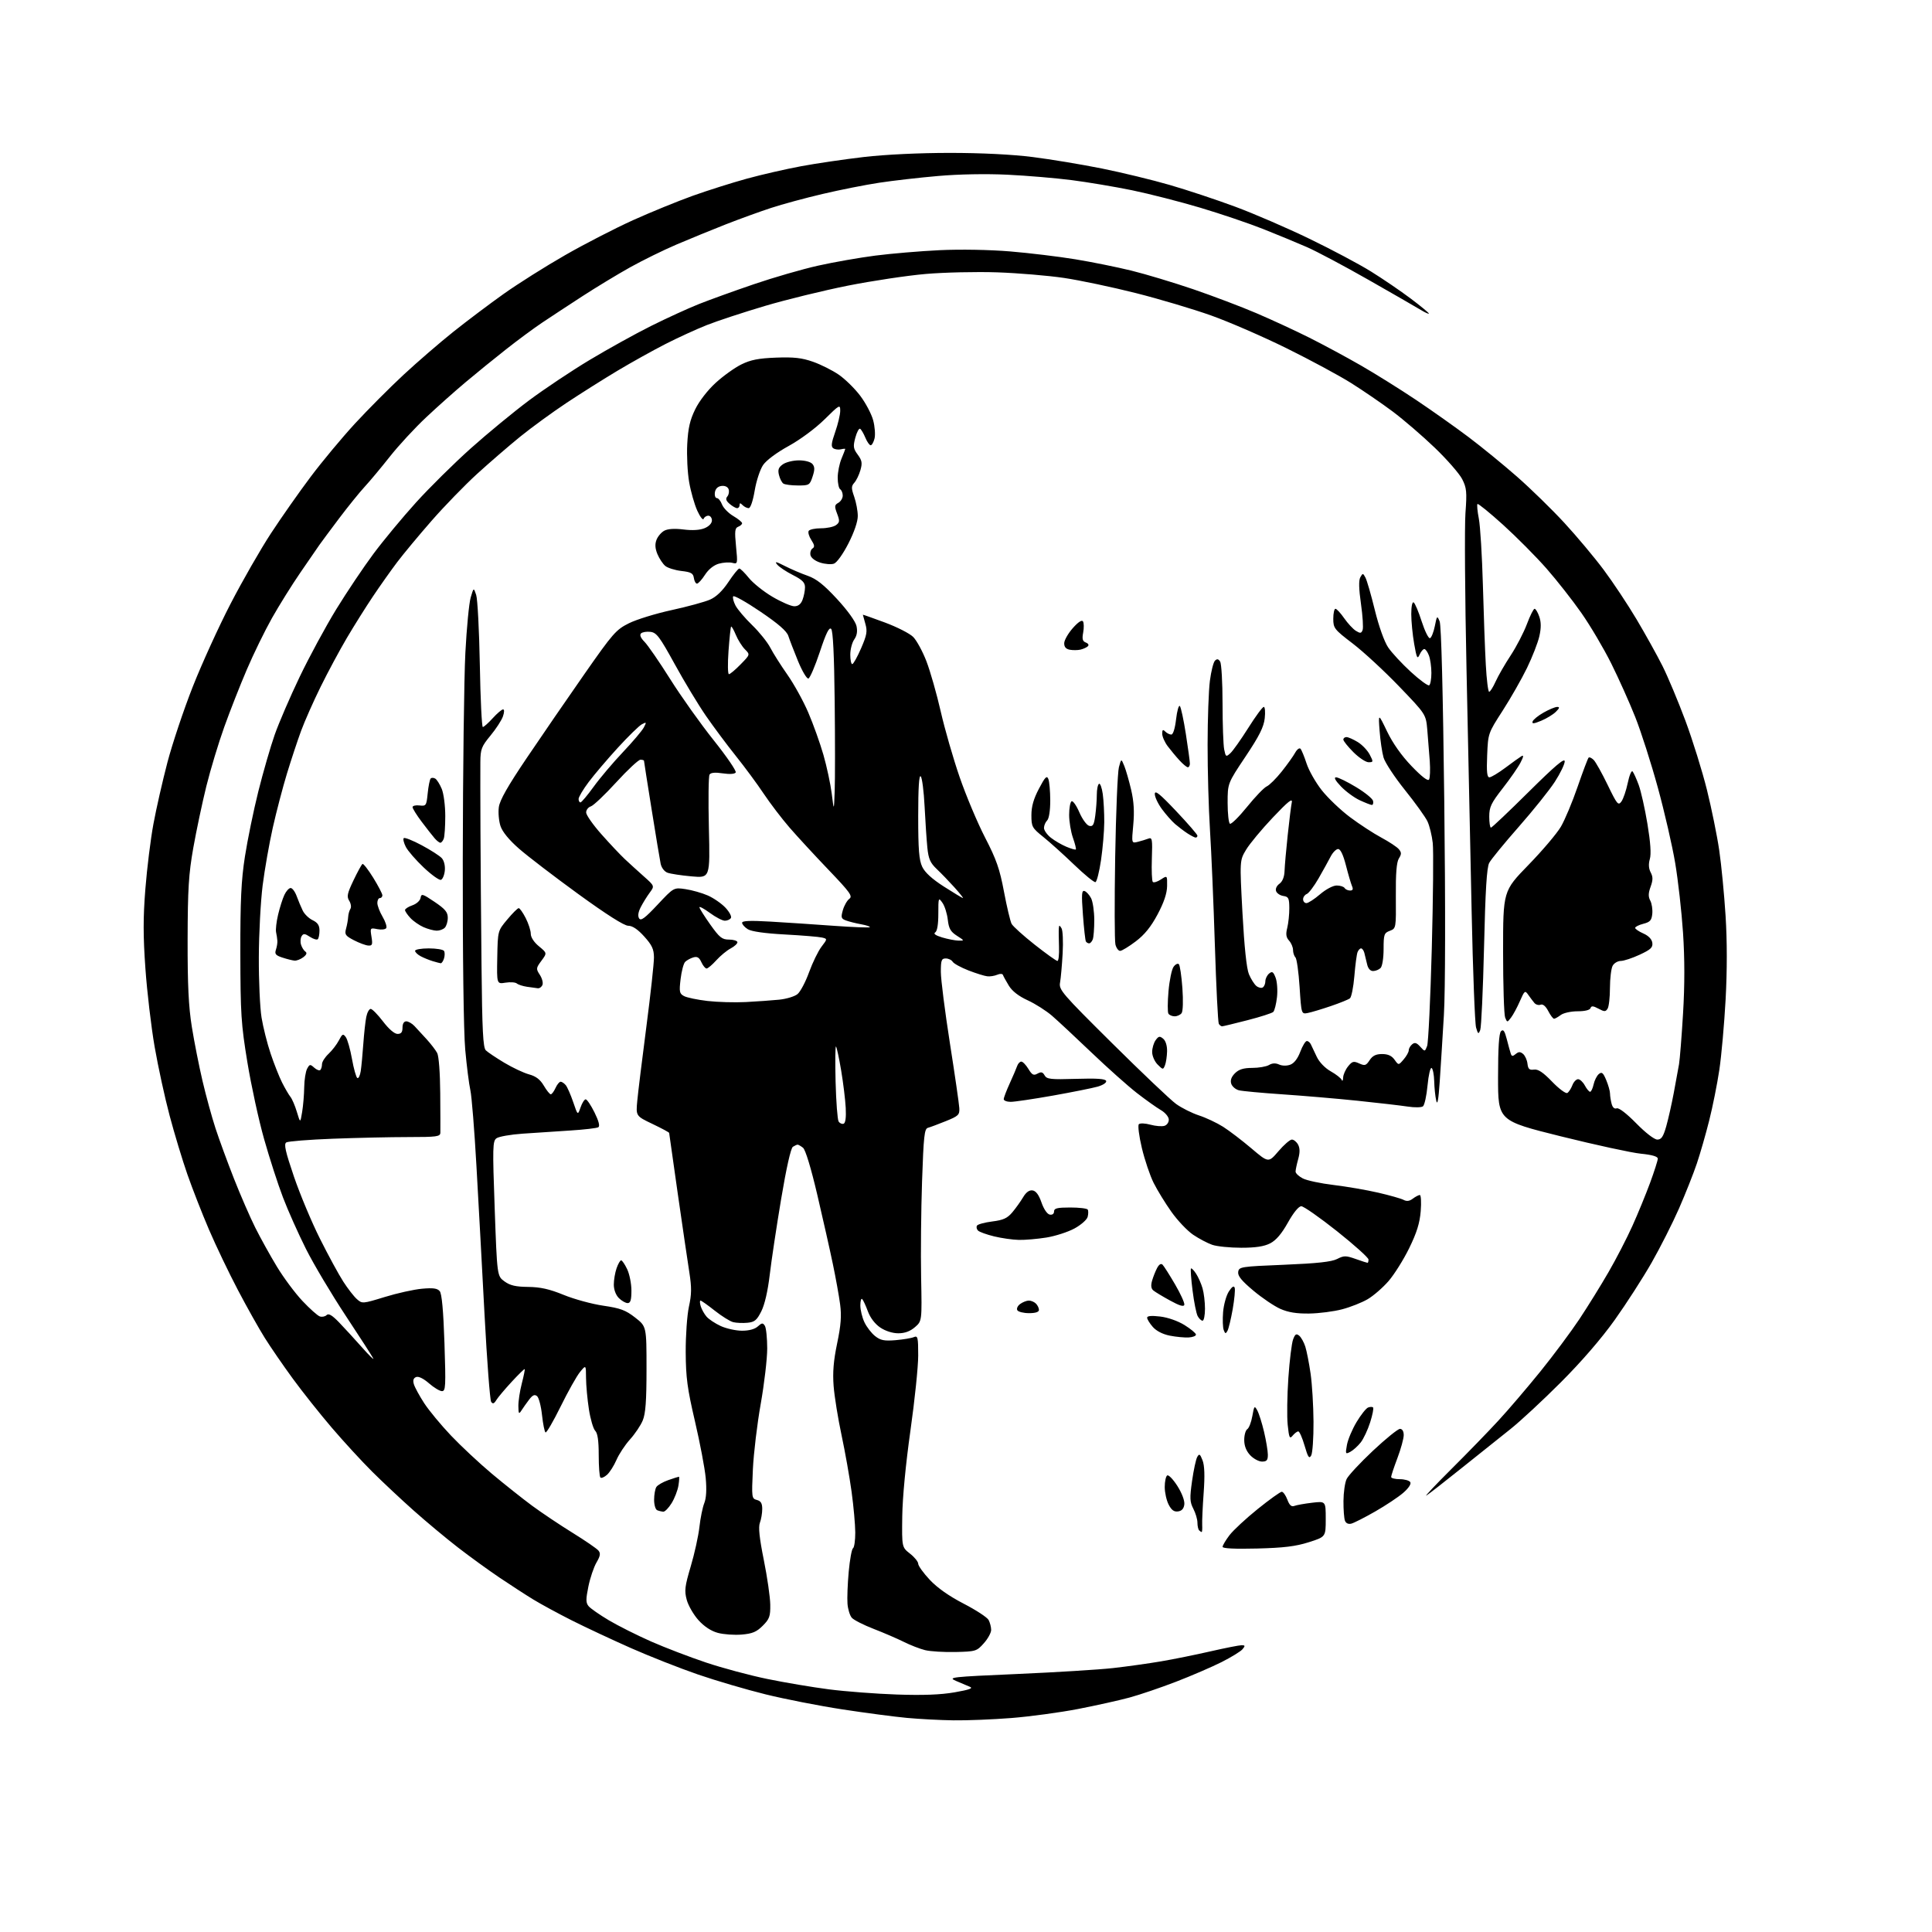 <?xml version="1.0" encoding="UTF-8" standalone="no"?>
<svg 
  version="1.1" 
  xmlns="http://www.w3.org/2000/svg" 
  xmlns:xlink="http://www.w3.org/1999/xlink" 
  xmlns:svg="http://www.w3.org/2000/svg"
  xmlns:rdf="http://www.w3.org/1999/02/22-rdf-syntax-ns#"
  xmlns:cc="http://creativecommons.org/ns#"
  xmlns:dc="http://purl.org/dc/elements/1.1/"
  viewBox="0 0 768 768"
  width="768"
  height="768"
>
<style>svg {background-color: white; }</style>"
<path stroke="none" fill="black" fill-rule="evenodd" d="M379.05,683.86C373.80,683.79 365.45,683.35 360.50,682.89C355.55,682.43 344.01,680.91 334.87,679.51C325.72,678.11 311.99,675.42 304.37,673.54C296.74,671.66 284.62,668.10 277.44,665.63C270.25,663.16 258.25,658.43 250.76,655.12C243.28,651.80 232.73,646.87 227.33,644.15C221.92,641.42 215.03,637.68 212.00,635.83C208.97,633.98 202.90,630.04 198.50,627.08C194.10,624.11 186.68,618.73 182.00,615.11C177.32,611.49 169.45,604.93 164.50,600.52C159.55,596.12 152.10,589.14 147.95,585.01C143.80,580.88 136.56,573.00 131.86,567.50C127.16,562.00 120.19,553.23 116.37,548.00C112.55,542.77 107.54,535.49 105.23,531.80C102.92,528.12 98.12,519.57 94.57,512.80C91.01,506.04 85.84,495.23 83.07,488.78C80.31,482.34 76.44,472.44 74.47,466.78C72.50,461.13 69.33,450.65 67.43,443.50C65.52,436.35 62.85,424.03 61.47,416.13C60.10,408.23 58.45,394.21 57.80,384.97C56.88,372.05 56.88,364.73 57.79,353.33C58.43,345.17 59.87,333.56 60.99,327.53C62.10,321.50 64.61,310.47 66.56,303.03C68.52,295.59 73.04,282.07 76.62,273.00C80.19,263.93 86.96,249.07 91.66,240.00C96.35,230.93 103.58,218.32 107.72,212.00C111.86,205.68 118.97,195.55 123.52,189.50C128.06,183.45 135.99,173.93 141.14,168.34C146.29,162.76 155.00,154.01 160.50,148.91C166.00,143.81 174.87,136.15 180.20,131.90C185.54,127.64 194.54,120.86 200.20,116.84C205.87,112.81 216.87,105.87 224.65,101.42C232.43,96.96 244.58,90.71 251.65,87.52C258.72,84.33 269.40,79.97 275.40,77.82C281.39,75.68 291.06,72.62 296.90,71.02C302.73,69.42 312.45,67.19 318.50,66.07C324.55,64.94 335.80,63.30 343.50,62.40C351.91,61.43 365.48,60.78 377.50,60.78C390.11,60.78 402.30,61.39 410.50,62.42C417.65,63.32 430.02,65.38 438.00,66.98C445.98,68.59 458.12,71.53 465.00,73.53C471.88,75.52 483.57,79.40 491.00,82.16C498.43,84.91 511.70,90.65 520.50,94.91C529.30,99.16 540.33,105.02 545.00,107.93C549.67,110.83 556.76,115.66 560.75,118.66C564.74,121.66 568.00,124.35 568.00,124.64C568.00,124.93 566.54,124.27 564.75,123.18C562.96,122.09 553.62,116.72 544.00,111.24C534.38,105.76 523.35,99.90 519.50,98.22C515.65,96.54 507.87,93.32 502.21,91.07C496.55,88.82 485.28,85.00 477.16,82.58C469.04,80.16 456.80,77.03 449.95,75.62C443.10,74.22 432.32,72.41 426.00,71.60C419.68,70.79 408.20,69.82 400.50,69.45C392.05,69.04 381.14,69.24 373.00,69.95C365.57,70.59 355.00,71.80 349.50,72.64C344.00,73.47 333.88,75.48 327.00,77.10C320.12,78.71 310.90,81.21 306.50,82.66C302.10,84.10 294.00,87.04 288.50,89.19C283.00,91.35 274.23,94.94 269.00,97.17C263.77,99.40 255.45,103.49 250.50,106.25C245.55,109.01 237.00,114.19 231.50,117.76C226.00,121.33 218.80,126.06 215.50,128.27C212.20,130.48 205.73,135.26 201.12,138.90C196.50,142.53 189.30,148.38 185.12,151.90C180.93,155.41 173.85,161.71 169.40,165.90C164.94,170.08 158.45,177.10 154.98,181.50C151.50,185.90 147.00,191.30 144.96,193.50C142.93,195.70 138.38,201.32 134.85,206.00C131.33,210.68 127.78,215.45 126.97,216.61C126.16,217.78 122.75,222.73 119.40,227.61C116.04,232.50 110.97,240.63 108.12,245.68C105.28,250.72 100.77,259.95 98.11,266.18C95.44,272.40 91.40,282.68 89.14,289.00C86.87,295.32 83.67,305.91 82.03,312.52C80.39,319.14 78.06,330.16 76.84,337.02C74.99,347.50 74.63,353.35 74.58,373.50C74.55,391.62 74.96,400.13 76.26,408.22C77.21,414.12 79.12,423.79 80.51,429.72C81.90,435.65 84.22,444.10 85.66,448.50C87.09,452.90 90.40,461.90 92.99,468.50C95.59,475.10 99.41,483.88 101.47,488.00C103.54,492.12 107.40,499.10 110.07,503.50C112.73,507.90 117.29,514.03 120.20,517.12C123.12,520.22 126.23,523.00 127.13,523.30C128.02,523.60 129.24,523.36 129.84,522.76C130.61,521.99 131.99,522.79 134.71,525.59C136.79,527.75 140.89,532.21 143.81,535.50C146.73,538.80 148.79,540.83 148.38,540.00C147.98,539.17 143.04,531.52 137.41,523.00C131.78,514.48 124.68,502.55 121.64,496.50C118.60,490.45 114.48,481.23 112.49,476.00C110.49,470.77 107.11,460.33 104.98,452.78C102.84,445.24 99.86,431.51 98.34,422.28C95.84,407.05 95.59,403.06 95.54,379.00C95.51,357.97 95.88,350.02 97.36,340.50C98.38,333.90 100.78,322.24 102.69,314.59C104.60,306.95 107.53,296.82 109.19,292.09C110.85,287.37 115.31,277.01 119.11,269.09C122.91,261.16 129.46,249.05 133.68,242.17C137.90,235.30 144.57,225.36 148.50,220.09C152.43,214.81 160.02,205.66 165.37,199.75C170.72,193.84 180.51,184.16 187.12,178.25C193.73,172.34 204.14,163.77 210.25,159.20C216.36,154.64 227.24,147.38 234.43,143.07C241.62,138.75 252.57,132.69 258.77,129.59C264.97,126.50 273.52,122.58 277.77,120.89C282.02,119.20 291.89,115.63 299.71,112.97C307.53,110.30 319.00,106.98 325.21,105.60C331.42,104.21 341.68,102.41 348.00,101.60C354.32,100.79 365.80,99.82 373.50,99.45C381.77,99.06 393.23,99.26 401.50,99.94C409.20,100.58 420.87,101.99 427.44,103.07C434.01,104.15 444.05,106.18 449.75,107.58C455.45,108.98 466.50,112.31 474.31,114.97C482.11,117.64 493.42,121.92 499.42,124.49C505.43,127.05 514.88,131.43 520.42,134.20C525.97,136.98 535.23,141.97 541.00,145.29C546.77,148.61 556.67,154.80 563.00,159.04C569.33,163.29 578.70,169.92 583.83,173.79C588.96,177.65 597.61,184.72 603.05,189.49C608.48,194.26 616.95,202.52 621.85,207.84C626.76,213.16 633.80,221.56 637.49,226.51C641.18,231.45 647.07,240.32 650.57,246.21C654.07,252.10 658.70,260.42 660.85,264.71C663.00,268.99 667.11,278.80 669.98,286.50C672.84,294.20 676.70,306.57 678.54,314.00C680.38,321.43 682.58,332.23 683.42,338.00C684.27,343.77 685.40,355.48 685.94,364.00C686.58,374.08 686.58,385.74 685.96,397.30C685.42,407.09 684.30,419.68 683.46,425.30C682.62,430.91 680.81,439.97 679.43,445.43C678.06,450.89 675.85,458.58 674.52,462.52C673.20,466.46 670.02,474.47 667.47,480.31C664.91,486.15 659.99,495.88 656.54,501.93C653.09,507.98 646.49,518.22 641.88,524.69C636.59,532.11 628.70,541.24 620.48,549.47C613.32,556.64 604.32,564.99 600.48,568.04C596.64,571.08 587.88,578.09 581.00,583.60C574.12,589.12 567.83,594.02 567.00,594.50C566.17,594.98 570.67,590.22 576.98,583.93C583.30,577.65 591.72,568.97 595.69,564.65C599.67,560.34 607.16,551.56 612.35,545.15C617.53,538.74 624.49,529.40 627.83,524.38C631.16,519.36 636.39,510.94 639.43,505.66C642.48,500.39 646.75,492.12 648.92,487.28C651.10,482.45 654.25,474.76 655.94,470.18C657.62,465.61 659.00,461.28 659.00,460.58C659.00,459.72 656.74,459.06 652.25,458.61C648.54,458.24 634.25,455.13 620.50,451.72C595.50,445.50 595.50,445.50 595.50,428.30C595.50,416.44 595.87,410.73 596.68,409.92C597.58,409.02 598.12,409.77 598.98,413.12C599.59,415.53 600.31,418.11 600.56,418.86C600.93,419.95 601.32,419.98 602.51,418.99C603.67,418.03 604.32,418.02 605.44,418.95C606.23,419.61 607.02,421.35 607.19,422.82C607.44,424.97 607.95,425.44 609.78,425.18C611.43,424.95 613.40,426.26 617.00,430.00C619.73,432.83 622.45,434.84 623.04,434.47C623.64,434.11 624.53,432.72 625.04,431.40C625.54,430.08 626.56,429.00 627.31,429.00C628.05,429.00 629.26,430.12 630.00,431.50C630.74,432.88 631.68,434.00 632.09,434.00C632.50,434.00 633.13,432.68 633.48,431.07C633.84,429.46 634.77,427.60 635.56,426.95C636.74,425.97 637.27,426.40 638.50,429.35C639.32,431.32 640.01,433.74 640.01,434.72C640.02,435.70 640.31,437.54 640.65,438.81C641.03,440.24 641.79,440.91 642.66,440.58C643.50,440.26 646.59,442.63 650.41,446.52C654.13,450.31 657.61,453.00 658.81,453.00C660.42,453.00 661.17,451.89 662.35,447.75C663.17,444.86 664.51,438.90 665.34,434.50C666.16,430.10 667.11,424.94 667.44,423.04C667.76,421.14 668.49,412.05 669.04,402.83C669.72,391.53 669.71,381.10 669.03,370.79C668.47,362.38 667.07,349.92 665.92,343.10C664.78,336.28 661.67,322.78 659.02,313.10C656.37,303.42 652.32,290.77 650.02,285.00C647.73,279.23 643.43,269.64 640.47,263.70C637.51,257.76 632.19,248.76 628.65,243.70C625.12,238.64 618.85,230.66 614.73,225.97C610.60,221.27 602.86,213.48 597.52,208.64C592.18,203.81 587.59,200.08 587.32,200.35C587.05,200.62 587.29,203.24 587.86,206.17C588.43,209.10 589.15,220.95 589.47,232.50C589.78,244.05 590.30,258.34 590.63,264.25C590.95,270.16 591.55,275.00 591.96,275.00C592.36,275.00 593.53,273.16 594.54,270.91C595.55,268.66 598.25,263.97 600.54,260.50C602.82,257.02 605.72,251.43 606.97,248.09C608.22,244.74 609.59,242.00 610.02,242.00C610.45,242.00 611.29,243.39 611.88,245.10C612.64,247.27 612.66,249.59 611.93,252.85C611.37,255.41 609.15,261.10 607.02,265.50C604.88,269.90 600.52,277.55 597.33,282.50C591.55,291.47 591.53,291.52 591.17,300.25C590.89,306.81 591.12,309.00 592.06,309.00C592.75,309.00 595.61,307.28 598.41,305.19C601.21,303.09 604.10,301.01 604.83,300.58C605.76,300.02 605.64,300.80 604.43,303.14C603.48,304.99 600.30,309.58 597.35,313.35C592.73,319.27 592.00,320.81 592.00,324.60C592.00,327.02 592.30,329.00 592.67,329.00C593.04,329.00 599.79,322.61 607.67,314.79C618.17,304.39 622.00,301.14 622.00,302.64C622.00,303.77 620.24,307.41 618.09,310.74C615.94,314.07 609.49,322.12 603.75,328.64C598.01,335.17 592.72,341.62 591.99,343.00C591.01,344.83 590.46,353.83 589.93,376.50C589.52,393.55 588.84,408.38 588.41,409.46C587.71,411.22 587.53,411.11 586.76,408.46C586.29,406.83 585.49,385.93 584.99,362.00C584.49,338.07 583.57,294.88 582.96,266.00C582.34,237.12 582.16,209.20 582.54,203.95C583.16,195.50 583.01,193.95 581.23,190.44C580.11,188.27 575.22,182.66 570.35,177.99C565.48,173.31 557.97,166.85 553.66,163.62C549.34,160.39 541.92,155.30 537.16,152.31C532.40,149.31 520.85,143.09 511.50,138.47C502.15,133.85 488.65,127.98 481.50,125.43C474.35,122.88 460.85,118.86 451.50,116.50C442.15,114.14 429.32,111.43 423.00,110.49C416.68,109.55 404.72,108.55 396.43,108.26C388.14,107.98 375.32,108.27 367.93,108.91C360.54,109.55 346.62,111.65 337.00,113.56C327.38,115.48 312.52,119.11 304.00,121.64C295.48,124.17 285.12,127.58 281.00,129.21C276.88,130.84 269.45,134.24 264.50,136.77C259.55,139.30 251.00,144.06 245.50,147.35C240.00,150.64 230.91,156.37 225.30,160.09C219.70,163.80 211.37,169.87 206.80,173.57C202.24,177.28 194.51,183.95 189.63,188.40C184.75,192.86 176.63,201.22 171.58,207.00C166.52,212.78 160.35,220.20 157.86,223.50C155.37,226.80 151.04,232.92 148.24,237.10C145.43,241.28 140.77,248.71 137.88,253.60C134.99,258.50 130.30,267.23 127.46,273.00C124.61,278.77 121.12,286.65 119.70,290.50C118.28,294.35 115.75,302.00 114.07,307.50C112.40,313.00 109.86,322.68 108.44,329.00C107.02,335.32 105.20,345.68 104.40,352.00C103.61,358.32 102.92,371.15 102.89,380.50C102.85,389.85 103.34,400.65 103.97,404.50C104.60,408.35 106.22,414.80 107.58,418.83C108.93,422.86 110.98,428.03 112.13,430.33C113.29,432.62 114.78,435.18 115.44,436.00C116.11,436.82 117.27,439.52 118.01,442.00C119.37,446.50 119.37,446.50 120.11,442.00C120.52,439.52 120.89,435.11 120.93,432.18C120.97,429.26 121.49,425.96 122.08,424.85C123.07,423.00 123.30,422.96 124.91,424.42C125.87,425.29 126.96,425.70 127.33,425.34C127.70,424.97 128.00,423.92 128.00,423.01C128.00,422.10 129.17,420.26 130.60,418.92C132.02,417.59 133.88,415.18 134.72,413.56C136.08,410.94 136.38,410.80 137.46,412.27C138.12,413.18 139.23,417.09 139.92,420.96C140.61,424.83 141.57,428.23 142.04,428.52C142.51,428.82 143.12,427.58 143.40,425.78C143.67,423.98 144.13,419.12 144.42,415.00C144.71,410.88 145.24,406.04 145.60,404.25C145.96,402.46 146.76,401.03 147.38,401.06C147.99,401.09 150.19,403.34 152.27,406.06C154.55,409.06 156.81,411.00 158.02,411.00C159.47,411.00 160.00,410.33 160.00,408.50C160.00,406.94 160.57,406.00 161.50,406.00C162.32,406.00 163.79,406.84 164.75,407.86C165.71,408.88 167.89,411.24 169.59,413.11C171.28,414.97 173.18,417.44 173.79,418.59C174.44,419.81 174.94,426.49 175.00,434.59C175.06,442.24 175.08,449.29 175.05,450.25C175.01,451.82 173.71,452.00 162.25,452.00C155.24,452.00 141.76,452.30 132.31,452.66C122.85,453.02 114.53,453.68 113.81,454.13C112.78,454.78 113.43,457.68 116.85,467.73C119.25,474.75 123.91,485.89 127.22,492.47C130.52,499.06 134.68,506.71 136.47,509.47C138.25,512.24 140.67,515.36 141.86,516.41C143.98,518.29 144.12,518.28 152.96,515.57C157.89,514.05 164.54,512.58 167.74,512.29C172.17,511.89 173.85,512.12 174.80,513.26C175.63,514.26 176.25,520.98 176.68,533.87C177.25,551.12 177.16,553.00 175.69,553.00C174.80,553.00 172.48,551.60 170.53,549.89C168.38,548.01 166.38,547.02 165.43,547.39C164.34,547.81 164.06,548.68 164.52,550.25C164.89,551.49 166.73,554.87 168.62,557.78C170.51,560.68 175.30,566.47 179.28,570.66C183.25,574.84 190.53,581.64 195.46,585.78C200.40,589.92 207.60,595.64 211.46,598.50C215.33,601.35 222.60,606.22 227.60,609.31C232.61,612.41 237.23,615.58 237.88,616.36C238.81,617.47 238.64,618.51 237.10,621.14C236.03,622.99 234.58,627.28 233.89,630.68C232.85,635.78 232.86,637.13 233.98,638.48C234.73,639.38 238.36,641.91 242.06,644.11C245.76,646.30 253.32,650.09 258.85,652.53C264.39,654.97 274.23,658.73 280.71,660.90C287.19,663.07 298.12,666.00 305.00,667.41C311.88,668.83 322.90,670.69 329.50,671.54C336.10,672.39 348.25,673.32 356.50,673.60C366.96,673.96 373.92,673.69 379.50,672.72C385.44,671.68 386.99,671.11 385.50,670.51C384.40,670.07 381.93,669.02 380.00,668.18C376.68,666.73 377.98,666.59 404.50,665.43C419.90,664.76 437.00,663.70 442.50,663.08C448.00,662.46 456.55,661.26 461.50,660.42C466.45,659.58 475.30,657.79 481.18,656.44C487.05,655.10 492.62,654.00 493.55,654.00C494.98,654.00 495.04,654.24 493.93,655.58C493.21,656.46 489.45,658.76 485.59,660.71C481.72,662.65 473.60,666.16 467.53,668.50C461.46,670.84 453.12,673.68 449.00,674.80C444.88,675.92 435.65,677.97 428.50,679.36C421.35,680.74 409.45,682.35 402.05,682.94C394.65,683.52 384.30,683.94 379.05,683.86zM379.83,656.70C375.25,656.80 369.81,656.47 367.75,655.96C365.68,655.45 361.86,653.97 359.25,652.66C356.64,651.36 351.25,649.04 347.27,647.50C343.29,645.96 339.40,643.98 338.62,643.10C337.83,642.22 337.06,639.70 336.89,637.50C336.72,635.30 336.94,629.56 337.38,624.75C337.82,619.94 338.59,615.75 339.09,615.44C339.59,615.14 339.99,612.32 339.98,609.19C339.97,606.06 339.31,598.77 338.52,593.00C337.73,587.23 335.94,577.10 334.53,570.50C333.12,563.90 331.70,555.12 331.38,551.00C330.96,545.52 331.33,540.95 332.78,534.00C334.29,526.77 334.57,523.07 333.96,518.50C333.53,515.20 332.23,508.00 331.08,502.50C329.94,497.00 327.15,484.62 324.90,475.00C322.38,464.25 320.18,457.02 319.21,456.25C318.33,455.56 317.37,455.01 317.06,455.02C316.75,455.02 315.90,455.41 315.18,455.87C314.36,456.39 312.57,464.37 310.52,476.61C308.69,487.55 306.64,501.12 305.98,506.77C305.22,513.20 303.97,518.63 302.63,521.27C300.84,524.83 299.96,525.55 297.11,525.82C295.25,526.00 292.70,525.89 291.46,525.58C290.21,525.27 286.91,523.21 284.13,521.01C281.34,518.80 278.79,517.00 278.46,517.00C278.13,517.00 278.17,518.01 278.55,519.25C278.93,520.49 279.97,522.35 280.87,523.39C281.77,524.43 284.30,526.11 286.50,527.12C288.70,528.13 292.49,528.97 294.92,528.98C297.72,528.99 300.04,528.37 301.23,527.29C302.86,525.81 303.25,525.78 304.05,527.04C304.55,527.84 304.97,531.88 304.98,536.00C304.98,540.12 303.82,550.02 302.41,558.00C300.99,565.98 299.58,577.72 299.28,584.10C298.76,595.32 298.81,595.72 300.87,596.26C302.45,596.67 303.00,597.59 303.00,599.84C303.00,601.51 302.58,603.97 302.07,605.31C301.41,607.05 301.86,611.32 303.63,620.13C305.00,626.93 306.15,634.91 306.19,637.85C306.26,642.53 305.88,643.58 303.20,646.26C300.74,648.72 299.09,649.41 294.81,649.77C291.88,650.01 287.62,649.71 285.35,649.09C282.69,648.38 279.95,646.58 277.66,644.05C275.71,641.88 273.60,638.24 272.99,635.96C272.01,632.33 272.22,630.63 274.58,622.65C276.08,617.62 277.63,610.58 278.03,607.00C278.43,603.42 279.30,599.15 279.97,597.50C280.76,595.52 280.95,592.11 280.53,587.50C280.17,583.65 278.25,573.52 276.26,565.00C273.21,551.93 272.64,547.62 272.58,537.50C272.55,530.90 273.13,522.76 273.86,519.41C274.93,514.56 274.97,511.83 274.04,505.91C273.40,501.84 271.33,487.75 269.44,474.62C267.55,461.48 266.00,450.56 266.00,450.35C266.00,450.13 263.02,448.53 259.38,446.79C252.76,443.63 252.76,443.63 253.33,437.57C253.64,434.23 255.27,420.95 256.95,408.06C258.63,395.17 259.98,382.79 259.96,380.56C259.93,377.29 259.17,375.68 256.07,372.25C253.51,369.41 251.40,368.00 249.73,368.00C248.12,368.00 241.08,363.53 229.87,355.39C220.32,348.45 209.72,340.34 206.32,337.36C202.35,333.89 199.72,330.67 198.95,328.36C198.30,326.38 198.00,323.01 198.29,320.87C198.66,318.09 201.85,312.48 209.44,301.24C215.28,292.58 225.56,277.62 232.28,268.00C243.65,251.72 244.88,250.31 250.00,247.76C253.03,246.25 260.68,243.89 267.00,242.52C273.32,241.14 280.19,239.27 282.26,238.35C284.74,237.26 287.21,234.88 289.56,231.35C291.51,228.41 293.46,226.00 293.89,226.00C294.31,226.00 296.03,227.69 297.69,229.75C299.36,231.81 303.58,235.19 307.09,237.25C310.59,239.31 314.49,241.00 315.75,241.00C317.30,241.00 318.37,240.16 319.02,238.43C319.56,237.02 320.00,234.78 320.00,233.45C320.00,231.57 318.94,230.50 315.19,228.59C312.54,227.25 309.73,225.38 308.95,224.43C307.81,223.07 308.45,223.19 312.00,225.00C314.46,226.26 318.55,228.01 321.09,228.89C324.53,230.10 327.47,232.42 332.74,238.12C336.93,242.66 340.06,247.01 340.47,248.85C340.93,250.97 340.65,252.66 339.57,254.20C338.71,255.43 338.00,258.14 338.00,260.22C338.00,262.30 338.35,264.00 338.78,264.00C339.21,264.00 340.78,261.19 342.28,257.75C344.59,252.44 344.85,250.97 344.00,248.00C343.45,246.08 343.00,244.45 343.00,244.36C343.00,244.28 346.93,245.67 351.74,247.45C356.55,249.23 361.61,251.81 362.99,253.18C364.37,254.55 366.75,258.92 368.28,262.89C369.80,266.86 372.36,275.82 373.95,282.80C375.54,289.79 378.93,301.55 381.48,308.94C384.03,316.33 388.58,327.13 391.58,332.94C396.09,341.66 397.40,345.42 399.10,354.47C400.24,360.50 401.60,366.25 402.13,367.24C402.66,368.23 406.78,371.95 411.29,375.51C415.81,379.07 419.88,381.99 420.34,381.99C420.81,382.00 421.09,379.41 420.97,376.25C420.86,373.09 420.82,369.82 420.90,369.00C421.01,367.68 421.14,367.68 421.96,368.98C422.48,369.79 422.68,374.29 422.42,378.98C422.16,383.66 421.69,388.88 421.39,390.56C420.86,393.44 422.03,394.81 442.16,414.77C453.90,426.41 465.30,437.24 467.50,438.83C469.70,440.42 473.80,442.48 476.61,443.40C479.41,444.31 483.73,446.35 486.20,447.91C488.67,449.48 493.74,453.35 497.47,456.51C504.24,462.26 504.24,462.26 508.20,457.63C510.38,455.08 512.78,453.00 513.54,453.00C514.31,453.00 515.41,453.91 516.01,455.01C516.76,456.43 516.78,458.14 516.05,460.76C515.48,462.82 515.01,465.05 515.01,465.72C515.00,466.40 516.30,467.62 517.88,468.44C519.47,469.26 524.98,470.44 530.13,471.05C535.29,471.67 543.25,473.04 547.84,474.10C552.42,475.16 556.97,476.45 557.95,476.97C559.18,477.63 560.30,477.49 561.61,476.49C562.65,475.71 563.90,475.05 564.39,475.03C564.87,475.01 565.04,477.89 564.76,481.43C564.37,486.21 563.20,489.98 560.17,496.18C557.93,500.75 554.23,506.64 551.96,509.26C549.69,511.87 545.96,515.11 543.67,516.45C541.37,517.80 536.80,519.61 533.50,520.47C530.20,521.34 524.32,522.10 520.42,522.15C515.38,522.22 512.08,521.68 508.92,520.28C506.49,519.19 501.66,515.93 498.20,513.02C493.56,509.13 491.97,507.18 492.20,505.62C492.49,503.58 493.20,503.47 510.50,502.76C523.56,502.22 529.33,501.60 531.52,500.47C534.25,499.08 534.98,499.08 538.90,500.46C541.29,501.31 543.42,502.00 543.63,502.00C543.83,502.00 544.00,501.41 544.00,500.68C544.00,499.96 538.37,494.90 531.49,489.43C524.61,483.97 518.22,479.50 517.29,479.50C516.25,479.50 514.20,482.00 511.96,486.00C509.46,490.47 507.26,493.04 504.91,494.25C502.49,495.49 499.14,496.00 493.40,496.00C488.94,496.00 483.77,495.48 481.90,494.84C480.03,494.20 476.60,492.39 474.28,490.82C471.96,489.24 468.08,485.15 465.65,481.72C463.22,478.30 460.05,473.13 458.60,470.24C457.15,467.35 455.04,461.10 453.91,456.36C452.78,451.62 452.24,447.36 452.71,446.89C453.18,446.42 455.25,446.51 457.31,447.08C459.38,447.65 461.89,447.85 462.90,447.53C463.92,447.21 464.67,446.08 464.61,444.98C464.55,443.90 463.12,442.22 461.44,441.26C459.76,440.29 455.49,437.25 451.94,434.50C448.40,431.75 440.32,424.55 433.99,418.50C427.66,412.45 420.58,405.85 418.24,403.82C415.91,401.80 411.54,399.02 408.53,397.64C404.94,396.00 402.35,393.99 401.03,391.82C399.92,389.99 398.87,388.08 398.69,387.57C398.51,387.04 397.56,386.99 396.44,387.47C395.37,387.93 393.60,388.22 392.50,388.10C391.40,387.99 388.02,386.94 385.00,385.77C381.98,384.59 379.14,383.04 378.70,382.31C378.26,381.59 377.02,381.00 375.95,381.00C374.26,381.00 374.00,381.71 374.00,386.37C374.00,389.32 375.62,402.03 377.59,414.62C379.57,427.20 381.25,438.83 381.34,440.47C381.49,443.17 381.02,443.63 376.00,445.66C372.98,446.88 369.77,448.08 368.87,448.32C367.46,448.69 367.15,451.56 366.53,469.62C366.14,481.11 365.97,498.30 366.16,507.83C366.50,525.16 366.50,525.16 363.69,527.58C361.79,529.22 359.67,530.00 357.09,530.00C354.80,530.00 351.96,529.10 349.92,527.72C347.83,526.32 345.95,523.85 345.00,521.29C344.16,519.00 343.14,516.80 342.73,516.40C342.33,516.00 342.00,517.14 342.00,518.93C342.00,520.73 342.73,523.74 343.63,525.63C344.52,527.51 346.43,529.99 347.88,531.12C350.02,532.82 351.50,533.11 356.00,532.74C359.02,532.48 362.29,531.94 363.25,531.53C364.83,530.86 365.00,531.55 365.00,538.85C365.00,543.28 363.61,556.71 361.91,568.70C360.03,582.00 358.76,595.29 358.66,602.78C358.50,615.05 358.50,615.05 361.75,617.60C363.54,619.00 365.00,620.81 365.00,621.62C365.00,622.42 367.06,625.29 369.58,627.98C372.58,631.19 377.25,634.47 383.07,637.48C387.97,640.01 392.43,642.93 392.99,643.97C393.54,645.02 394.00,646.79 394.00,647.92C394.00,649.05 392.69,651.44 391.08,653.23C388.27,656.39 387.87,656.51 379.83,656.70zM499.75,615.56C490.83,615.78 486.00,615.55 486.00,614.89C486.00,614.33 487.23,612.25 488.74,610.27C490.25,608.29 495.31,603.60 499.98,599.84C504.65,596.08 508.95,593.00 509.52,593.00C510.09,593.00 511.09,594.41 511.74,596.12C512.59,598.39 513.37,599.07 514.54,598.62C515.44,598.28 518.61,597.71 521.59,597.36C527.00,596.72 527.00,596.72 527.00,603.82C527.00,610.92 527.00,610.92 520.25,613.06C515.07,614.71 510.30,615.29 499.75,615.56zM477.68,609.00C477.49,609.00 477.03,608.70 476.67,608.33C476.30,607.97 476.00,606.59 476.00,605.28C476.00,603.97 475.27,601.48 474.37,599.75C472.97,597.04 472.90,595.52 473.86,588.74C474.47,584.42 475.39,580.12 475.91,579.19C476.73,577.74 477.02,577.92 478.03,580.50C478.83,582.56 478.97,586.62 478.47,593.50C478.07,599.00 477.81,604.74 477.89,606.25C477.97,607.76 477.87,609.00 477.68,609.00zM537.20,605.66C535.99,605.97 535.04,605.54 534.64,604.50C534.29,603.58 534.02,600.06 534.05,596.67C534.07,593.28 534.63,589.35 535.30,587.95C535.96,586.55 540.67,581.49 545.76,576.70C550.86,571.92 555.70,568.00 556.51,568.00C557.43,568.00 558.00,568.95 558.00,570.48C558.00,571.84 556.88,575.94 555.50,579.60C554.12,583.25 553.00,586.63 553.00,587.12C553.00,587.60 554.55,588.00 556.44,588.00C558.33,588.00 560.21,588.53 560.61,589.18C561.05,589.89 559.93,591.59 557.79,593.44C555.83,595.13 550.83,598.45 546.68,600.83C542.52,603.21 538.26,605.38 537.20,605.66zM263.67,600.92C263.03,600.88 261.94,600.62 261.25,600.34C260.56,600.06 260.01,598.18 260.02,596.17C260.02,594.15 260.43,591.87 260.91,591.11C261.40,590.34 263.53,589.11 265.65,588.37C267.77,587.63 269.67,587.02 269.88,587.02C270.09,587.01 270.00,588.59 269.69,590.54C269.37,592.49 268.15,595.64 266.97,597.54C265.80,599.44 264.31,600.96 263.67,600.92zM468.31,600.81C466.71,601.04 465.69,600.30 464.56,598.11C463.70,596.45 463.00,593.30 463.00,591.11C463.00,588.91 463.45,586.84 463.99,586.51C464.53,586.17 466.35,588.06 468.03,590.70C469.82,593.53 470.96,596.53 470.79,598.00C470.59,599.70 469.80,600.60 468.31,600.81zM241.30,586.25C240.22,587.22 239.04,587.70 238.67,587.34C238.30,586.97 238.00,582.95 238.00,578.40C238.00,572.67 237.57,569.72 236.60,568.75C235.84,567.98 234.71,564.15 234.10,560.23C233.50,556.32 232.98,550.73 232.96,547.81C232.93,542.50 232.93,542.50 230.55,545.41C229.24,547.01 225.78,553.17 222.87,559.09C219.95,565.01 217.25,569.65 216.86,569.41C216.47,569.18 215.85,566.07 215.46,562.52C215.08,558.96 214.20,555.58 213.49,554.99C212.53,554.20 211.73,554.55 210.35,556.35C209.33,557.69 207.96,559.62 207.31,560.64C206.26,562.28 206.11,562.08 206.06,558.97C206.03,557.03 206.64,552.98 207.42,549.97C208.20,546.96 208.72,544.38 208.57,544.24C208.43,544.10 206.10,546.37 203.41,549.28C200.71,552.20 197.96,555.47 197.30,556.54C196.40,558.02 195.89,558.19 195.24,557.25C194.77,556.56 193.59,541.04 192.62,522.75C191.66,504.46 190.21,477.84 189.40,463.59C188.60,449.34 187.51,435.76 186.98,433.40C186.45,431.05 185.53,423.81 184.94,417.31C184.29,410.19 183.90,380.06 183.96,341.50C184.01,306.30 184.47,269.40 184.99,259.50C185.50,249.60 186.46,239.70 187.11,237.50C188.29,233.50 188.29,233.50 189.29,236.50C189.84,238.15 190.49,250.64 190.74,264.25C190.98,277.86 191.52,289.00 191.93,289.00C192.34,289.00 194.11,287.43 195.86,285.50C197.62,283.57 199.46,282.00 199.97,282.00C200.52,282.00 200.50,283.13 199.92,284.80C199.38,286.35 197.15,289.77 194.97,292.41C191.40,296.73 191.00,297.79 190.95,302.86C190.92,305.96 190.94,318.18 190.99,330.00C191.04,341.82 191.23,366.05 191.41,383.83C191.67,409.68 192.02,416.44 193.12,417.52C193.88,418.27 197.19,420.49 200.48,422.46C203.77,424.43 208.19,426.51 210.30,427.08C213.03,427.82 214.72,429.10 216.17,431.56C217.28,433.45 218.53,435.00 218.94,435.00C219.35,435.00 220.19,433.88 220.82,432.50C221.44,431.12 222.36,430.00 222.86,430.00C223.35,430.00 224.27,430.62 224.90,431.37C225.52,432.13 226.85,435.15 227.85,438.08C229.66,443.41 229.66,443.41 230.78,440.21C231.39,438.44 232.31,437.00 232.82,437.00C233.33,437.00 234.91,439.35 236.33,442.22C238.02,445.65 238.54,447.66 237.84,448.10C237.25,448.46 232.21,449.05 226.64,449.40C221.06,449.75 212.57,450.32 207.77,450.65C202.96,450.98 198.28,451.81 197.36,452.48C195.83,453.60 195.77,455.92 196.65,480.47C197.61,507.24 197.61,507.24 200.53,509.37C202.77,511.00 204.99,511.52 209.98,511.57C214.85,511.63 218.42,512.43 224.07,514.74C228.24,516.45 235.32,518.38 239.80,519.03C246.63,520.03 248.70,520.80 252.48,523.75C257.00,527.27 257.00,527.27 257.00,544.17C257.00,556.95 256.63,561.94 255.49,564.67C254.67,566.65 252.39,570.04 250.42,572.21C248.46,574.39 246.05,578.04 245.06,580.33C244.07,582.62 242.38,585.29 241.30,586.25zM501.67,581.00C500.40,581.00 498.28,579.86 496.97,578.47C495.40,576.80 494.60,574.76 494.60,572.41C494.60,570.46 495.15,568.53 495.82,568.11C496.49,567.69 497.39,565.36 497.82,562.93C498.55,558.81 498.69,558.65 499.79,560.67C500.45,561.87 501.66,565.69 502.48,569.17C503.30,572.65 503.98,576.74 503.99,578.25C504.00,580.47 503.55,581.00 501.67,581.00zM521.22,578.57C520.41,580.01 519.94,579.31 518.59,574.66C517.69,571.55 516.56,569.00 516.09,569.00C515.63,569.00 514.63,569.75 513.87,570.66C512.67,572.13 512.42,571.61 511.88,566.41C511.54,563.16 511.66,554.78 512.14,547.79C512.62,540.80 513.47,533.88 514.03,532.43C514.84,530.28 515.30,530.01 516.47,530.97C517.25,531.63 518.34,533.59 518.89,535.33C519.44,537.07 520.38,541.89 520.98,546.03C521.58,550.18 522.10,558.79 522.14,565.19C522.18,571.58 521.76,577.60 521.22,578.57zM536.79,577.11C534.84,578.16 534.77,578.02 535.43,574.36C535.82,572.23 537.54,568.15 539.26,565.28C540.98,562.41 543.04,559.82 543.83,559.51C544.63,559.20 545.53,559.19 545.82,559.49C546.12,559.78 545.60,562.44 544.66,565.40C543.73,568.35 542.04,571.95 540.91,573.39C539.77,574.83 537.92,576.51 536.79,577.11zM472.50,531.66C470.85,531.75 467.48,531.43 465.00,530.94C462.19,530.38 459.66,529.08 458.25,527.47C457.01,526.05 456.00,524.40 456.00,523.80C456.00,523.09 457.75,522.93 461.19,523.34C464.24,523.70 468.23,525.10 470.86,526.73C473.31,528.25 475.36,529.95 475.41,530.50C475.46,531.05 474.15,531.57 472.50,531.66zM487.95,529.00C487.25,530.28 487.03,530.24 486.45,528.71C486.07,527.73 485.96,524.51 486.20,521.56C486.45,518.60 487.48,514.91 488.50,513.36C489.76,511.43 490.49,510.98 490.81,511.92C491.06,512.68 490.70,516.50 490.02,520.40C489.33,524.31 488.40,528.17 487.95,529.00zM478.04,525.00C477.50,525.00 476.63,524.17 476.09,523.16C475.55,522.15 474.63,517.57 474.06,512.99C473.48,508.40 473.20,504.47 473.43,504.24C473.65,504.01 474.57,504.94 475.45,506.29C476.34,507.65 477.50,510.27 478.03,512.12C478.57,513.97 479.00,517.63 479.00,520.24C479.00,522.86 478.57,525.00 478.04,525.00zM409.06,522.00C406.89,522.00 404.80,521.48 404.41,520.85C404.01,520.21 404.52,519.09 405.54,518.35C406.55,517.61 408.11,517.00 408.99,517.00C409.88,517.00 411.14,517.54 411.80,518.20C412.46,518.86 413.00,519.99 413.00,520.70C413.00,521.55 411.63,522.00 409.06,522.00zM470.79,518.65C470.58,519.56 468.92,519.07 465.13,516.99C462.17,515.37 459.17,513.56 458.46,512.97C457.58,512.23 457.42,511.01 457.97,509.09C458.42,507.54 459.32,505.27 459.98,504.03C460.75,502.60 461.53,502.13 462.14,502.74C462.67,503.27 464.89,506.77 467.09,510.53C469.28,514.28 470.95,517.94 470.79,518.65zM249.50,518.00C248.68,518.00 247.10,517.10 246.00,516.00C244.80,514.80 244.00,512.67 244.00,510.65C244.00,508.81 244.49,505.88 245.10,504.15C245.70,502.42 246.52,501.00 246.91,501.00C247.31,501.00 248.39,502.59 249.31,504.53C250.24,506.48 251.00,510.30 251.00,513.03C251.00,516.78 250.63,518.00 249.50,518.00zM405.00,492.88C402.52,492.83 398.08,492.19 395.13,491.47C392.18,490.75 389.32,489.72 388.77,489.17C388.22,488.62 388.04,487.74 388.37,487.20C388.70,486.67 391.44,485.93 394.46,485.55C398.84,485.00 400.43,484.27 402.43,481.90C403.80,480.27 405.72,477.58 406.70,475.93C407.88,473.93 409.14,473.02 410.46,473.21C411.80,473.41 412.95,474.95 414.00,477.99C414.91,480.62 416.27,482.62 417.28,482.82C418.32,483.02 419.00,482.52 419.00,481.57C419.00,480.31 420.25,480.00 425.44,480.00C428.98,480.00 432.11,480.37 432.39,480.83C432.67,481.28 432.66,482.58 432.36,483.72C432.07,484.85 429.71,486.93 427.13,488.33C424.55,489.74 419.53,491.36 415.97,491.94C412.41,492.51 407.48,492.94 405.00,492.88zM335.34,446.70C336.09,446.44 336.39,444.23 336.19,440.40C336.02,437.16 335.20,430.46 334.37,425.51C333.54,420.57 332.62,416.29 332.32,416.01C332.03,415.73 331.96,422.02 332.16,430.00C332.37,437.98 332.91,445.09 333.36,445.80C333.81,446.52 334.70,446.92 335.34,446.70zM565.64,439.79C565.01,440.26 562.30,440.30 559.60,439.88C556.91,439.47 547.91,438.42 539.60,437.56C531.30,436.70 517.84,435.56 509.71,435.01C501.57,434.46 493.83,433.74 492.49,433.41C491.16,433.07 489.78,431.89 489.43,430.78C489.00,429.43 489.49,428.06 490.91,426.64C492.47,425.09 494.29,424.52 497.77,424.51C500.37,424.51 503.37,423.99 504.44,423.36C505.73,422.59 507.06,422.53 508.45,423.16C509.69,423.72 511.50,423.75 512.91,423.23C514.43,422.67 515.87,420.80 516.89,418.07C517.78,415.72 518.95,413.81 519.50,413.82C520.05,413.83 520.77,414.44 521.10,415.17C521.44,415.90 522.49,418.13 523.44,420.11C524.45,422.24 526.75,424.62 529.01,425.88C531.12,427.07 533.07,428.60 533.34,429.27C533.62,429.95 533.88,429.54 533.92,428.36C533.96,427.18 534.85,425.18 535.88,423.90C537.52,421.87 538.09,421.72 540.30,422.73C542.55,423.75 543.03,423.60 544.45,421.44C545.62,419.66 546.95,419.00 549.40,419.00C551.74,419.00 553.24,419.68 554.35,421.25C555.95,423.50 555.95,423.50 557.97,421.14C559.09,419.84 560.00,418.21 560.00,417.51C560.00,416.81 560.61,415.74 561.35,415.13C562.38,414.27 563.14,414.49 564.55,416.06C566.41,418.11 566.41,418.11 567.30,415.81C567.79,414.54 568.62,397.07 569.16,377.00C569.69,356.93 569.87,338.07 569.54,335.09C569.21,332.12 568.26,328.25 567.43,326.49C566.60,324.74 562.57,319.13 558.47,314.03C554.38,308.93 550.56,303.13 549.98,301.13C549.40,299.13 548.70,294.35 548.41,290.50C547.89,283.50 547.89,283.50 551.40,290.79C553.65,295.46 557.15,300.41 561.14,304.56C565.13,308.72 567.61,310.63 568.07,309.88C568.46,309.25 568.59,305.98 568.36,302.61C568.12,299.25 567.68,293.68 567.38,290.23C566.84,283.96 566.84,283.96 556.17,272.86C550.30,266.75 542.01,259.09 537.75,255.83C530.39,250.21 530.00,249.71 530.00,245.96C530.00,243.78 530.39,242.00 530.86,242.00C531.34,242.00 532.90,243.69 534.33,245.75C535.77,247.81 537.86,250.07 538.99,250.77C540.72,251.84 541.14,251.79 541.66,250.45C541.99,249.57 541.70,244.90 541.01,240.06C540.15,234.07 540.07,230.70 540.75,229.48C541.71,227.77 541.81,227.77 542.79,229.61C543.36,230.67 545.04,236.48 546.52,242.52C548.12,249.02 550.28,255.07 551.81,257.35C553.24,259.47 557.30,263.84 560.83,267.08C564.36,270.32 567.64,272.72 568.12,272.42C568.61,272.13 569.00,269.91 569.00,267.51C569.00,265.10 568.56,261.98 568.02,260.57C567.49,259.15 566.66,258.00 566.18,258.00C565.70,258.00 564.85,259.01 564.30,260.25C563.43,262.19 563.14,261.60 562.15,255.92C561.52,252.30 561.00,246.98 561.00,244.11C561.00,241.06 561.40,239.13 561.95,239.47C562.48,239.79 563.92,243.20 565.15,247.05C566.39,250.89 567.87,253.88 568.44,253.69C569.00,253.50 569.87,251.35 570.36,248.92C571.20,244.69 571.29,244.61 572.28,247.00C572.93,248.57 573.61,275.05 574.12,318.50C574.61,360.52 574.55,393.76 573.97,403.50C573.45,412.30 572.70,424.23 572.31,430.00C571.81,437.29 571.39,439.58 570.92,437.50C570.54,435.85 570.18,432.39 570.12,429.81C570.05,427.23 569.59,424.86 569.09,424.55C568.58,424.24 567.86,427.35 567.47,431.47C567.09,435.58 566.26,439.33 565.64,439.79zM401.78,438.00C400.25,438.00 399.00,437.52 399.00,436.94C399.00,436.35 400.07,433.54 401.37,430.69C402.68,427.83 404.01,424.71 404.34,423.75C404.67,422.79 405.41,422.00 405.98,422.00C406.56,422.00 407.83,423.31 408.80,424.91C410.26,427.32 410.89,427.64 412.42,426.78C413.87,425.98 414.49,426.13 415.25,427.48C416.10,429.00 417.62,429.17 427.76,428.86C436.05,428.60 439.42,428.84 439.72,429.69C439.95,430.36 438.49,431.34 436.31,431.96C434.22,432.55 426.21,434.15 418.53,435.52C410.84,436.88 403.30,438.00 401.78,438.00zM463.11,423.43C462.37,425.29 462.28,425.28 460.18,423.18C458.97,421.97 458.00,419.74 458.00,418.19C458.00,416.65 458.63,414.53 459.39,413.48C460.57,411.86 461.03,411.78 462.39,412.91C463.36,413.71 463.97,415.69 463.93,417.87C463.89,419.87 463.52,422.37 463.11,423.43zM485.81,407.98C485.43,407.99 484.84,407.55 484.50,407.00C484.16,406.46 483.46,392.39 482.93,375.75C482.41,359.11 481.53,338.52 480.99,330.00C480.45,321.48 480.02,306.18 480.04,296.00C480.05,285.82 480.46,274.41 480.95,270.63C481.44,266.86 482.34,263.26 482.96,262.64C483.79,261.81 484.33,261.90 485.03,263.01C485.55,263.83 485.98,271.31 485.98,279.62C485.99,287.94 486.28,296.17 486.63,297.91C487.23,300.89 487.37,300.98 489.08,299.42C490.08,298.52 493.28,294.00 496.19,289.39C499.09,284.78 501.87,281.00 502.37,281.00C502.86,281.00 503.03,283.04 502.75,285.54C502.36,289.03 500.58,292.57 495.12,300.74C488.00,311.40 488.00,311.40 488.00,319.14C488.00,323.40 488.41,327.14 488.92,327.45C489.42,327.76 492.48,324.75 495.71,320.76C498.93,316.77 502.46,313.10 503.54,312.61C504.62,312.13 507.30,309.46 509.50,306.70C511.70,303.94 514.10,300.57 514.84,299.23C515.58,297.88 516.53,297.17 516.97,297.64C517.40,298.11 518.48,300.75 519.38,303.50C520.27,306.25 522.97,311.01 525.38,314.08C527.79,317.15 532.86,321.99 536.63,324.82C540.41,327.65 546.03,331.32 549.12,332.97C552.21,334.63 555.33,336.69 556.06,337.57C557.15,338.88 557.15,339.53 556.07,341.26C555.16,342.72 554.79,347.20 554.87,356.21C554.97,369.02 554.96,369.07 552.48,370.01C550.20,370.87 550.00,371.46 550.00,377.28C550.00,380.86 549.48,384.12 548.80,384.80C548.14,385.46 546.80,386.00 545.82,386.00C544.69,386.00 543.81,384.99 543.43,383.25C543.09,381.74 542.60,379.71 542.34,378.75C542.08,377.79 541.49,377.00 541.04,377.00C540.59,377.00 539.95,377.69 539.63,378.53C539.31,379.37 538.74,383.64 538.38,388.02C538.01,392.41 537.22,396.38 536.61,396.86C536.00,397.34 532.58,398.72 529.00,399.94C525.42,401.16 521.33,402.39 519.90,402.67C517.31,403.18 517.31,403.18 516.61,392.34C516.22,386.38 515.48,381.08 514.95,380.55C514.43,380.03 514.00,378.71 514.00,377.63C514.00,376.54 513.29,374.88 512.43,373.92C511.24,372.61 511.06,371.37 511.70,368.84C512.16,367.00 512.53,363.48 512.52,361.00C512.50,357.07 512.21,356.46 510.19,356.17C508.92,355.99 507.61,355.14 507.28,354.28C506.92,353.35 507.46,352.14 508.59,351.31C509.82,350.41 510.55,348.59 510.63,346.21C510.70,344.17 511.26,337.77 511.88,332.00C512.49,326.23 513.22,320.38 513.50,319.00C513.89,317.09 512.10,318.51 505.95,325.00C501.52,329.68 496.74,335.43 495.34,337.78C492.78,342.06 492.78,342.06 493.90,362.94C494.63,376.38 495.54,385.05 496.46,387.24C497.24,389.12 498.57,391.22 499.40,391.92C500.23,392.61 501.38,392.88 501.96,392.53C502.53,392.17 503.00,391.06 503.00,390.06C503.00,389.06 503.67,387.69 504.48,387.01C505.72,385.99 506.15,386.26 507.07,388.64C507.68,390.21 507.93,393.72 507.62,396.42C507.31,399.13 506.65,401.75 506.15,402.25C505.66,402.74 501.04,404.23 495.88,405.55C490.72,406.88 486.19,407.97 485.81,407.98zM600.67,404.50C599.14,406.50 599.14,406.50 598.32,404.50C597.87,403.40 597.50,391.63 597.50,378.35C597.50,354.20 597.50,354.20 607.56,343.85C613.10,338.16 618.91,331.31 620.48,328.62C622.05,325.94 625.05,318.80 627.13,312.74C629.22,306.69 631.18,301.49 631.49,301.18C631.79,300.87 632.70,301.28 633.51,302.08C634.31,302.88 636.81,307.35 639.07,312.02C642.83,319.79 643.28,320.34 644.54,318.61C645.29,317.58 646.42,314.27 647.05,311.26C647.67,308.25 648.54,306.17 648.96,306.64C649.39,307.11 650.48,309.52 651.40,312.00C652.31,314.48 653.88,321.45 654.88,327.50C656.10,334.87 656.42,339.49 655.83,341.50C655.26,343.49 655.37,345.27 656.17,346.79C657.11,348.58 657.11,349.82 656.14,352.50C655.21,355.06 655.18,356.46 656.01,358.01C656.62,359.16 656.98,361.51 656.81,363.24C656.55,365.85 655.94,366.53 653.25,367.22C651.46,367.68 650.00,368.41 650.00,368.85C650.00,369.28 651.46,370.28 653.25,371.07C655.30,371.97 656.62,373.34 656.82,374.76C657.09,376.64 656.22,377.45 651.82,379.50C648.89,380.87 645.50,381.98 644.29,381.99C643.07,382.00 641.60,382.87 641.04,383.93C640.47,385.00 639.99,388.94 639.98,392.68C639.98,396.43 639.56,400.15 639.05,400.95C638.25,402.23 637.79,402.23 635.40,400.95C633.28,399.82 632.58,399.78 632.25,400.75C632.00,401.51 630.00,402.00 627.11,402.00C624.50,402.00 621.51,402.66 620.44,403.47C619.37,404.28 618.17,404.95 617.78,404.97C617.38,404.99 616.33,403.61 615.46,401.92C614.45,399.98 613.34,399.04 612.44,399.38C611.66,399.69 610.55,399.38 609.97,398.72C609.40,398.05 608.31,396.60 607.54,395.50C606.22,393.60 606.05,393.72 604.17,398.00C603.09,400.48 601.51,403.40 600.67,404.50zM466.94,404.00C465.94,404.00 464.82,403.52 464.46,402.94C464.10,402.35 464.12,398.33 464.50,393.99C464.88,389.66 465.79,385.30 466.52,384.31C467.24,383.31 468.19,382.85 468.61,383.28C469.04,383.70 469.67,387.98 470.02,392.78C470.38,397.80 470.25,402.03 469.70,402.75C469.18,403.44 467.94,404.00 466.94,404.00zM296.50,398.33C300.90,398.10 306.85,397.68 309.72,397.39C312.60,397.10 315.88,396.11 317.01,395.18C318.15,394.26 320.22,390.35 321.61,386.50C323.01,382.65 325.23,378.08 326.55,376.35C328.95,373.20 328.95,373.20 326.72,372.68C325.50,372.39 318.88,371.84 312.00,371.47C304.00,371.04 298.69,370.28 297.25,369.37C296.01,368.59 295.00,367.45 295.00,366.82C295.00,366.01 298.17,365.88 306.25,366.35C312.44,366.71 323.76,367.46 331.41,368.02C339.05,368.57 345.51,368.82 345.76,368.58C346.00,368.33 344.47,367.81 342.35,367.42C340.23,367.04 337.51,366.35 336.31,365.91C334.36,365.19 334.22,364.72 335.05,361.80C335.57,359.98 336.72,357.96 337.61,357.30C339.03,356.26 337.97,354.78 329.37,345.79C323.94,340.12 316.97,332.56 313.87,328.99C310.78,325.42 306.15,319.35 303.58,315.50C301.02,311.65 296.03,304.90 292.51,300.50C288.98,296.10 283.62,288.90 280.58,284.50C277.55,280.10 271.98,270.88 268.21,264.00C262.20,253.07 260.99,251.46 258.55,251.17C257.01,250.99 255.33,251.27 254.80,251.80C254.19,252.41 254.70,253.62 256.20,255.13C257.50,256.43 262.11,263.12 266.44,270.00C270.77,276.88 278.54,287.80 283.71,294.27C288.87,300.74 292.81,306.50 292.46,307.07C292.07,307.70 290.07,307.83 287.30,307.42C284.24,306.96 282.54,307.12 282.05,307.92C281.64,308.58 281.53,318.09 281.79,329.07C282.27,349.04 282.27,349.04 274.89,348.37C270.82,348.01 266.53,347.35 265.34,346.92C264.09,346.45 262.94,344.94 262.61,343.31C262.29,341.76 260.67,332.03 259.02,321.68C257.36,311.33 256.00,302.67 256.00,302.43C256.00,302.19 255.36,302.00 254.59,302.00C253.81,302.00 249.48,306.04 244.97,310.97C240.47,315.90 235.93,320.21 234.89,320.54C233.85,320.86 233.00,321.96 233.00,322.97C233.00,323.97 235.74,327.88 239.09,331.65C242.43,335.42 246.61,339.85 248.37,341.50C250.13,343.15 253.51,346.23 255.90,348.35C260.23,352.20 260.23,352.20 258.27,354.85C257.19,356.31 255.60,358.88 254.73,360.56C253.70,362.55 253.46,364.12 254.05,365.06C254.76,366.19 256.35,365.01 261.40,359.62C267.84,352.75 267.84,352.75 272.51,353.45C275.08,353.83 279.06,354.96 281.34,355.96C283.63,356.96 286.79,359.14 288.36,360.80C289.93,362.47 290.92,364.32 290.55,364.92C290.18,365.51 289.10,366.00 288.14,366.00C287.18,366.00 284.51,364.61 282.20,362.91C279.89,361.22 278.02,360.20 278.03,360.66C278.05,361.12 279.99,364.20 282.33,367.50C286.01,372.68 287.03,373.50 289.77,373.50C291.52,373.50 293.03,373.95 293.13,374.50C293.22,375.05 292.03,376.18 290.48,377.00C288.92,377.82 286.34,379.96 284.72,381.75C283.11,383.54 281.38,385.00 280.87,385.00C280.37,385.00 279.44,383.87 278.81,382.49C277.94,380.58 277.16,380.12 275.58,380.59C274.44,380.93 272.99,381.73 272.36,382.36C271.73,382.99 270.92,386.06 270.55,389.18C269.94,394.26 270.09,394.98 271.92,395.96C273.04,396.56 277.23,397.43 281.23,397.90C285.23,398.36 292.10,398.56 296.50,398.33zM213.78,392.85C213.08,392.77 211.15,392.50 209.50,392.26C207.85,392.02 206.02,391.43 205.44,390.94C204.85,390.46 202.82,390.32 200.92,390.63C197.47,391.19 197.47,391.19 197.67,380.61C197.87,370.03 197.87,370.03 201.65,365.52C203.72,363.03 205.77,361.00 206.19,361.00C206.61,361.00 207.87,362.78 208.98,364.96C210.09,367.14 211.00,369.95 210.99,371.21C210.99,372.59 212.28,374.57 214.24,376.17C217.49,378.85 217.49,378.85 215.22,381.92C213.07,384.83 213.03,385.12 214.58,387.49C215.48,388.86 215.96,390.66 215.64,391.49C215.32,392.32 214.49,392.93 213.78,392.85zM175.18,382.91C174.81,382.87 173.35,382.48 171.94,382.05C170.53,381.62 168.40,380.75 167.19,380.10C165.99,379.46 165.00,378.50 165.00,377.96C165.00,377.43 167.45,377.00 170.44,377.00C173.43,377.00 176.16,377.45 176.51,378.01C176.85,378.56 176.84,379.91 176.50,381.01C176.15,382.10 175.56,382.96 175.18,382.91zM117.06,381.86C116.20,381.78 114.04,381.24 112.25,380.65C109.58,379.78 109.12,379.22 109.68,377.54C110.06,376.42 110.32,374.82 110.26,374.00C110.21,373.18 109.98,371.64 109.75,370.59C109.52,369.54 109.88,366.39 110.55,363.59C111.21,360.79 112.33,357.26 113.04,355.75C113.74,354.24 114.87,353.00 115.54,353.00C116.21,353.00 117.29,354.46 117.94,356.25C118.60,358.04 119.68,360.62 120.35,362.00C121.02,363.38 122.79,365.09 124.29,365.80C126.27,366.76 127.00,367.85 127.00,369.89C127.00,371.42 126.70,372.97 126.33,373.34C125.96,373.71 124.55,373.28 123.20,372.40C121.17,371.07 120.60,371.02 119.90,372.14C119.43,372.89 119.32,374.40 119.66,375.50C119.99,376.60 120.77,377.85 121.38,378.27C122.14,378.79 121.88,379.51 120.56,380.52C119.49,381.33 117.92,381.94 117.06,381.86zM445.27,377.99C444.59,378.00 443.75,376.86 443.40,375.46C443.05,374.07 443.01,358.43 443.30,340.71C443.60,323.00 444.27,306.93 444.78,305.00C445.71,301.50 445.71,301.50 446.93,304.50C447.60,306.15 448.82,310.43 449.66,314.00C450.73,318.59 450.97,322.67 450.49,327.88C449.80,335.27 449.80,335.27 452.31,334.64C453.69,334.29 455.57,333.72 456.50,333.36C458.01,332.78 458.15,333.60 457.88,341.32C457.72,346.05 457.89,350.22 458.26,350.59C458.63,350.97 460.08,350.52 461.47,349.61C464.00,347.95 464.00,347.95 463.94,352.23C463.89,355.15 462.70,358.70 460.16,363.48C457.53,368.42 454.99,371.56 451.47,374.22C448.74,376.29 445.95,377.99 445.27,377.99zM146.38,375.87C145.35,375.80 142.78,374.84 140.67,373.75C137.28,371.99 136.93,371.46 137.57,369.13C137.97,367.68 138.34,365.60 138.40,364.50C138.46,363.40 138.86,361.96 139.29,361.29C139.72,360.63 139.51,359.19 138.83,358.09C137.77,356.41 138.03,355.17 140.51,349.97C142.12,346.60 143.73,343.66 144.09,343.44C144.45,343.22 146.37,345.69 148.37,348.92C150.37,352.16 152.00,355.30 152.00,355.90C152.00,356.51 151.55,357.00 151.00,357.00C150.45,357.00 150.00,357.87 150.00,358.94C150.00,360.01 150.94,362.47 152.08,364.41C153.22,366.35 153.88,368.38 153.54,368.93C153.20,369.48 151.61,369.67 150.01,369.35C147.14,368.78 147.10,368.83 147.67,372.38C148.18,375.49 148.00,375.98 146.38,375.87zM432.95,375.00C432.49,375.00 431.91,374.66 431.66,374.25C431.41,373.84 430.88,369.06 430.48,363.62C429.87,355.45 429.98,353.83 431.12,354.20C431.88,354.45 433.06,355.75 433.74,357.08C434.41,358.41 434.98,362.28 434.99,365.67C434.99,369.06 434.73,372.55 434.39,373.42C434.06,374.29 433.41,375.00 432.95,375.00zM381.00,373.91C383.45,373.97 383.43,373.92 380.38,371.97C377.86,370.35 377.16,369.12 376.76,365.60C376.49,363.19 375.54,360.17 374.64,358.89C373.05,356.63 373.00,356.76 373.00,363.22C373.00,367.47 372.55,370.16 371.75,370.66C370.94,371.16 371.90,371.86 374.50,372.64C376.70,373.30 379.62,373.87 381.00,373.91zM173.55,369.96C172.42,369.94 170.10,369.31 168.39,368.57C166.68,367.82 164.31,366.18 163.14,364.92C161.96,363.66 161.00,362.23 161.00,361.76C161.00,361.28 162.32,360.43 163.94,359.87C165.60,359.29 167.02,358.00 167.19,356.90C167.47,355.14 167.97,355.28 172.75,358.51C176.97,361.36 178.00,362.60 178.00,364.83C178.00,366.35 177.46,368.14 176.80,368.80C176.14,369.46 174.68,369.98 173.55,369.96zM519.32,359.00C520.05,359.00 522.48,357.43 524.73,355.50C527.07,353.50 529.90,352.00 531.35,352.00C532.74,352.00 534.16,352.45 534.50,353.00C534.84,353.55 535.81,354.00 536.67,354.00C537.76,354.00 537.99,353.49 537.45,352.25C537.04,351.29 535.94,347.57 535.03,344.00C533.95,339.80 532.86,337.50 531.93,337.50C531.14,337.50 529.80,338.85 528.95,340.50C528.10,342.15 525.94,346.05 524.16,349.16C522.37,352.27 520.26,355.07 519.46,355.38C518.65,355.69 518.00,356.63 518.00,357.47C518.00,358.31 518.59,359.00 519.32,359.00zM382.79,357.00C383.03,357.00 381.51,355.09 379.41,352.75C377.30,350.41 374.15,347.14 372.39,345.48C369.79,343.01 369.10,341.45 368.64,336.98C368.34,333.96 367.84,326.57 367.54,320.55C367.24,314.52 366.55,309.15 366.00,308.60C365.33,307.93 365.00,313.23 365.00,324.40C365.00,337.73 365.33,341.89 366.60,344.57C367.67,346.83 370.55,349.45 375.28,352.47C379.17,354.96 382.55,357.00 382.79,357.00zM435.46,350.66C434.93,350.83 431.12,347.71 426.98,343.73C422.84,339.75 417.33,334.79 414.73,332.70C410.26,329.11 410.00,328.63 410.00,324.05C410.00,320.60 410.86,317.56 413.00,313.51C415.43,308.87 416.13,308.16 416.73,309.66C417.14,310.67 417.48,314.51 417.49,318.20C417.49,322.24 417.00,325.40 416.25,326.15C415.56,326.84 415.00,328.18 415.00,329.13C415.00,330.08 416.24,331.83 417.75,333.02C419.26,334.21 422.03,335.82 423.90,336.60C425.78,337.39 427.47,337.87 427.66,337.67C427.86,337.47 427.34,335.39 426.51,333.03C425.68,330.68 425.00,326.58 425.00,323.93C425.00,321.28 425.43,318.85 425.96,318.53C426.48,318.20 427.87,320.16 429.04,322.87C430.21,325.59 431.97,328.02 432.96,328.28C434.44,328.67 434.87,327.94 435.38,324.24C435.72,321.75 436.00,318.01 436.00,315.92C436.00,313.83 436.39,311.88 436.87,311.58C437.34,311.29 438.02,313.12 438.37,315.66C438.72,318.20 438.98,323.25 438.96,326.89C438.93,330.53 438.35,337.29 437.67,341.93C436.98,346.57 435.99,350.50 435.46,350.66zM175.27,349.75C174.59,349.97 171.51,347.76 168.42,344.84C165.33,341.92 162.14,338.24 161.33,336.67C160.52,335.10 160.14,333.52 160.50,333.17C160.85,332.82 164.06,334.08 167.62,335.99C171.18,337.89 174.78,340.20 175.62,341.13C176.52,342.12 177.01,344.15 176.82,346.08C176.64,347.88 175.95,349.53 175.27,349.75zM175.05,335.00C174.64,335.00 173.62,334.21 172.79,333.25C171.95,332.29 169.63,329.33 167.63,326.67C165.63,324.02 164.00,321.40 164.00,320.85C164.00,320.30 165.24,320.00 166.75,320.18C169.38,320.49 169.52,320.28 170.02,315.31C170.31,312.46 170.84,309.83 171.21,309.46C171.57,309.10 172.39,309.12 173.04,309.52C173.68,309.92 174.83,311.75 175.60,313.59C176.37,315.44 177.00,320.27 177.00,324.39C177.00,328.48 176.73,332.55 176.39,333.42C176.06,334.29 175.45,335.00 175.05,335.00zM475.25,332.95C474.84,332.92 473.38,332.16 472.00,331.26C470.62,330.36 468.43,328.69 467.11,327.56C465.80,326.43 463.44,323.74 461.86,321.60C460.29,319.45 459.02,316.75 459.05,315.60C459.09,313.98 461.03,315.55 467.55,322.44C472.20,327.36 476.00,331.75 476.00,332.19C476.00,332.64 475.66,332.98 475.25,332.95zM331.80,314.50C331.97,310.10 331.97,294.03 331.80,278.80C331.60,260.33 331.13,250.73 330.40,250.00C329.59,249.19 328.37,251.67 325.90,259.13C324.03,264.75 321.99,269.52 321.36,269.72C320.74,269.93 318.88,266.81 317.23,262.80C315.59,258.78 313.85,254.28 313.37,252.78C312.76,250.89 309.40,247.96 302.25,243.12C296.62,239.30 291.76,236.57 291.46,237.06C291.16,237.54 291.58,239.19 292.38,240.72C293.19,242.25 296.16,245.75 299.00,248.50C301.84,251.25 305.09,255.30 306.22,257.49C307.36,259.69 310.41,264.51 313.01,268.21C315.61,271.91 319.35,278.68 321.31,283.26C323.28,287.84 325.98,295.40 327.32,300.05C328.66,304.70 330.14,311.65 330.63,315.50C331.50,322.50 331.50,322.50 331.80,314.50zM545.32,319.98C544.87,319.97 542.70,319.12 540.50,318.10C538.30,317.08 534.95,314.61 533.05,312.62C530.78,310.24 530.12,309.00 531.12,309.00C531.96,309.00 535.53,310.75 539.07,312.89C542.61,315.02 545.65,317.50 545.82,318.39C546.00,319.27 545.78,319.99 545.32,319.98zM230.75,318.97C231.16,318.95 233.53,316.14 236.00,312.72C238.47,309.30 243.70,303.12 247.61,299.00C251.51,294.88 255.26,290.45 255.93,289.17C257.06,287.01 257.01,286.93 255.14,287.92C254.04,288.51 249.74,292.71 245.59,297.25C241.43,301.79 236.23,307.91 234.02,310.85C231.81,313.79 230.00,316.83 230.00,317.60C230.00,318.37 230.34,318.99 230.75,318.97zM472.19,305.00C471.74,305.00 470.24,303.76 468.86,302.25C467.47,300.74 465.36,298.20 464.17,296.62C462.98,295.03 462.00,292.80 462.00,291.67C462.00,290.06 462.27,289.87 463.20,290.80C463.86,291.46 464.94,292.00 465.60,292.00C466.33,292.00 467.08,289.59 467.51,285.91C467.90,282.56 468.57,280.20 469.01,280.66C469.44,281.12 470.52,286.13 471.40,291.79C472.28,297.45 473.00,302.74 473.00,303.54C473.00,304.34 472.63,305.00 472.19,305.00zM544.03,303.00C542.91,303.00 540.20,301.20 538.00,299.00C535.80,296.80 534.00,294.55 534.00,294.00C534.00,293.45 534.56,293.00 535.25,293.00C535.94,293.01 537.94,293.89 539.70,294.96C541.46,296.03 543.61,298.28 544.48,299.96C545.98,302.86 545.96,303.00 544.03,303.00zM612.65,286.51C609.71,287.73 608.90,287.80 609.23,286.81C609.46,286.09 611.42,284.49 613.58,283.27C615.73,282.04 618.16,281.03 618.97,281.02C620.09,281.00 619.98,281.47 618.47,282.96C617.39,284.03 614.77,285.63 612.65,286.51zM289.76,268.00C290.22,268.00 292.31,266.25 294.40,264.10C298.21,260.21 298.21,260.21 296.13,258.13C294.98,256.98 293.35,254.39 292.51,252.37C291.67,250.35 290.82,248.87 290.62,249.10C290.43,249.32 289.97,253.66 289.60,258.75C289.23,263.84 289.30,268.00 289.76,268.00zM429.50,258.24C428.40,258.49 426.49,258.51 425.25,258.28C423.72,257.99 423.01,257.17 423.04,255.68C423.06,254.48 424.60,251.79 426.45,249.69C428.58,247.28 430.07,246.30 430.50,247.01C430.89,247.62 430.92,249.62 430.58,251.45C430.09,254.02 430.33,254.91 431.64,255.42C432.64,255.80 432.96,256.42 432.42,256.92C431.91,257.39 430.60,257.98 429.50,258.24zM277.06,232.00C276.55,232.00 276.00,230.99 275.82,229.75C275.55,227.88 274.71,227.41 270.86,226.97C268.31,226.67 265.43,225.77 264.46,224.97C263.49,224.16 262.09,222.06 261.35,220.30C260.42,218.07 260.30,216.34 260.96,214.61C261.48,213.24 262.88,211.60 264.07,210.96C265.47,210.21 268.20,210.04 271.71,210.48C275.22,210.92 278.23,210.74 280.09,209.96C281.84,209.24 283.00,208.01 283.00,206.88C283.00,205.85 282.36,205.00 281.58,205.00C280.80,205.00 279.95,205.56 279.70,206.25C279.44,206.94 278.31,205.47 277.18,203.00C276.06,200.53 274.60,195.42 273.95,191.65C273.29,187.88 272.95,181.08 273.19,176.54C273.53,170.18 274.25,167.00 276.36,162.70C277.96,159.42 281.32,155.08 284.51,152.17C287.49,149.44 292.08,146.15 294.71,144.86C298.41,143.04 301.55,142.42 308.52,142.16C315.60,141.90 318.76,142.25 323.19,143.81C326.30,144.90 330.90,147.21 333.43,148.95C335.95,150.69 339.79,154.45 341.95,157.32C344.11,160.18 346.43,164.57 347.10,167.07C347.77,169.57 348.01,172.83 347.64,174.31C347.27,175.79 346.58,177.00 346.10,177.00C345.63,177.00 344.68,175.64 343.99,173.98C343.30,172.32 342.37,170.73 341.92,170.45C341.46,170.17 340.61,171.75 340.01,173.96C339.07,177.47 339.19,178.34 340.97,180.74C342.66,183.04 342.84,184.07 342.03,186.89C341.50,188.75 340.41,191.00 339.61,191.89C338.37,193.28 338.36,194.04 339.57,197.50C340.34,199.70 340.98,203.13 340.98,205.11C340.99,207.34 339.56,211.53 337.25,216.05C335.09,220.27 332.65,223.67 331.49,224.07C330.39,224.45 327.92,224.25 326.00,223.63C323.95,222.96 322.38,221.73 322.16,220.62C321.97,219.59 322.34,218.40 323.01,218.00C323.91,217.44 323.79,216.61 322.52,214.67C321.59,213.25 321.12,211.62 321.47,211.04C321.83,210.47 324.03,210.00 326.37,210.00C328.71,210.00 331.38,209.44 332.32,208.75C333.80,207.66 333.86,207.07 332.76,204.18C331.66,201.26 331.72,200.74 333.25,199.88C334.21,199.34 335.00,198.05 335.00,197.01C335.00,195.97 334.55,194.84 334.00,194.50C333.45,194.16 333.00,192.09 333.00,189.91C333.00,187.72 333.68,184.32 334.50,182.35C335.32,180.37 336.00,178.63 336.00,178.47C336.00,178.32 335.21,178.38 334.25,178.61C333.29,178.84 331.94,178.66 331.26,178.21C330.29,177.57 330.46,176.13 332.01,171.72C333.10,168.60 334.00,164.81 334.00,163.30C334.00,160.67 333.74,160.82 327.75,166.73C324.14,170.29 318.12,174.75 313.50,177.29C308.77,179.88 304.62,182.98 303.34,184.86C302.15,186.61 300.64,191.18 300.00,195.02C299.30,199.16 298.33,202.00 297.61,202.00C296.94,202.00 295.86,201.46 295.20,200.80C294.27,199.87 294.00,199.87 294.00,200.80C294.00,201.46 293.56,202.00 293.01,202.00C292.47,202.00 291.13,201.24 290.05,200.31C288.58,199.05 288.35,198.28 289.15,197.32C289.74,196.61 289.95,195.31 289.62,194.44C289.25,193.49 288.11,192.99 286.75,193.18C285.30,193.39 284.39,194.30 284.18,195.75C284.00,196.99 284.35,198.00 284.96,198.00C285.56,198.00 286.48,199.14 287.01,200.52C287.54,201.91 289.55,203.98 291.48,205.12C293.42,206.26 295.00,207.55 295.00,207.99C295.00,208.43 294.30,209.06 293.44,209.39C292.13,209.89 291.99,211.14 292.58,217.15C293.27,224.15 293.24,224.30 291.12,223.74C289.93,223.43 287.50,223.58 285.73,224.08C283.73,224.65 281.64,226.32 280.24,228.50C279.00,230.42 277.57,232.00 277.06,232.00zM317.17,192.98C314.60,192.98 312.01,192.64 311.40,192.23C310.80,191.83 310.01,190.29 309.65,188.81C309.14,186.71 309.48,185.78 311.22,184.56C312.44,183.70 315.31,183.00 317.60,183.00C320.02,183.00 322.26,183.61 322.97,184.46C323.90,185.59 323.92,186.73 323.01,189.46C321.90,192.84 321.64,193.00 317.17,192.98z" />

</svg>